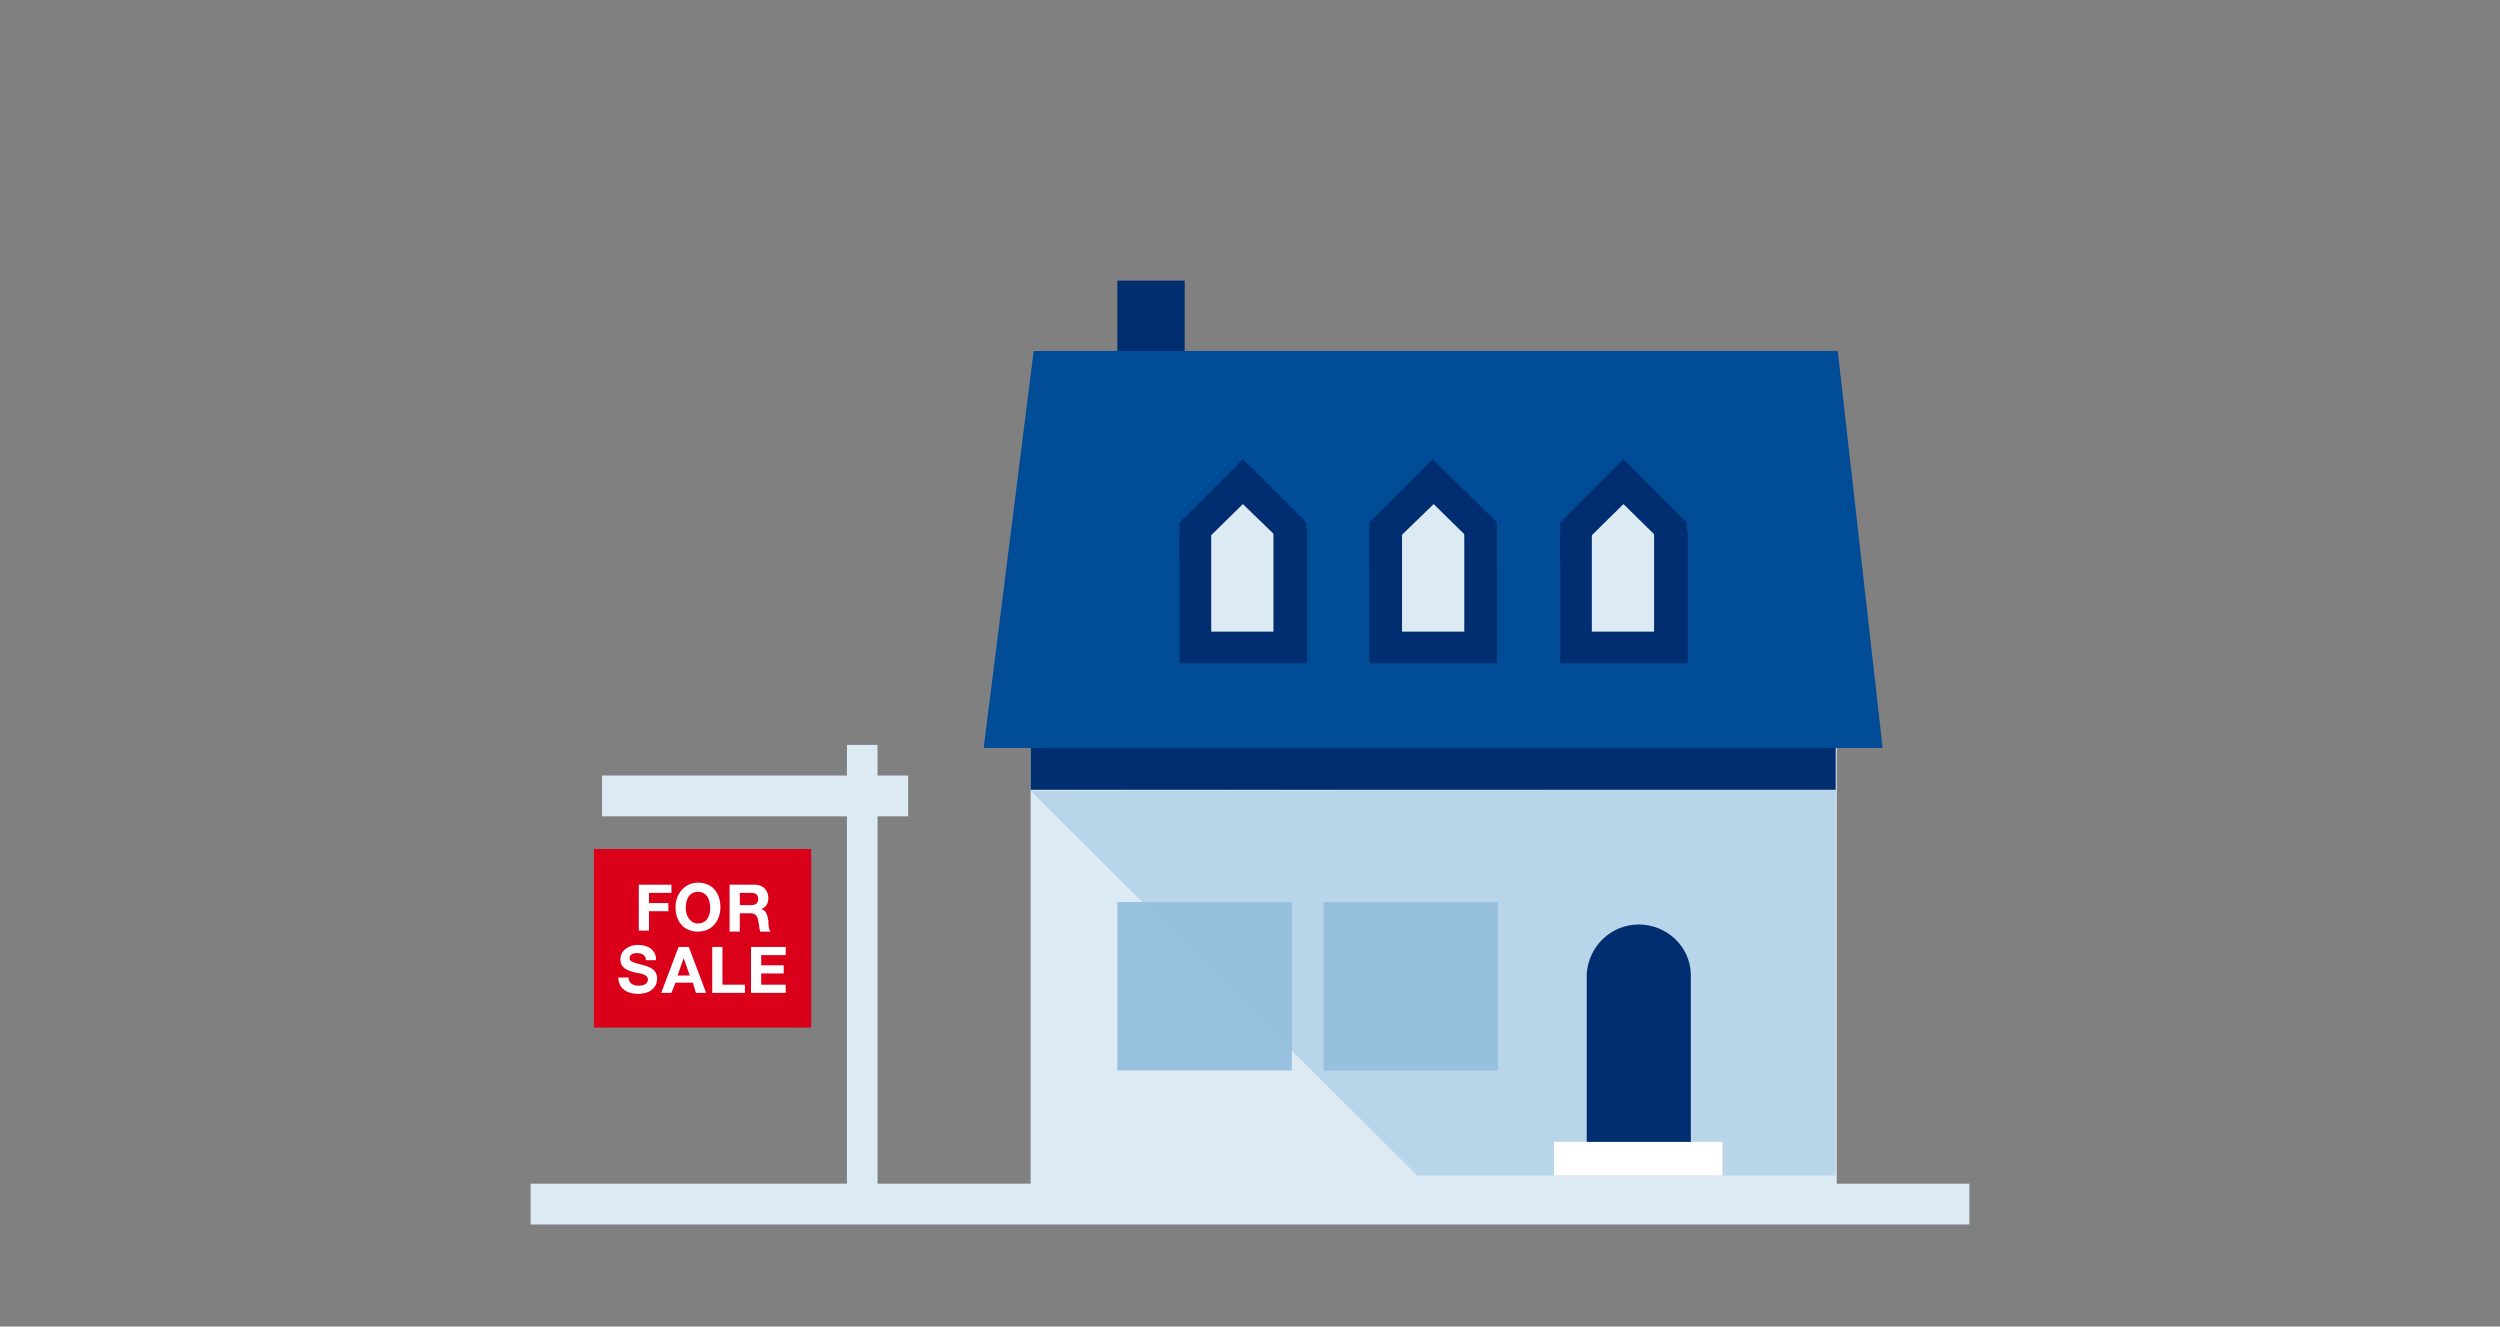 <?xml version="1.0" encoding="UTF-8"?> <svg xmlns="http://www.w3.org/2000/svg" xmlns:xlink="http://www.w3.org/1999/xlink" version="1.1" id="Ebene_1" x="0px" y="0px" viewBox="0 0 245 130" style="enable-background:new 0 0 245 130;" xml:space="preserve"><rect x="0" y="0" width="245" height="130" fill="#808080" stroke="none"/> <style type="text/css"> .st0{fill:#DCEAF4;} .st1{fill:#97C1DE;} .st2{opacity:0.5;fill:#97C1DE;} .st3{fill:#002E70;} .st4{fill:#004C97;} .st5{fill:#DA001A;} .st6{fill:#FFFFFF;} </style> <title>4</title> <g> <polygon class="st0" points="182.4,116 180,116 180,73 101,73 101,116 86,116 86,80 89,80 89,76 86,76 86,73 83,73 83,76 59,76 59,80 83,80 83,116 75.1,116 52,116 52,120 75.1,120 182.4,120 193,120 193,116 "></polygon> <rect x="129.7" y="88.4" class="st1" width="17.1" height="16.5"></rect> <rect x="109.5" y="88.4" class="st1" width="17.1" height="16.5"></rect> <polygon class="st2" points="101,77.5 138.9,115.2 179.9,115.2 179.9,77.4 "></polygon> <rect x="109.5" y="27.5" class="st3" width="6.6" height="32.8"></rect> <rect x="101" y="66.5" class="st3" width="78.9" height="10.9"></rect> <polygon class="st4" points="180.1,34.4 101.3,34.4 96.4,73.3 184.5,73.3 "></polygon> <path class="st3" d="M176.1,92.3"></path> <polygon class="st3" points="134.2,52 140.5,45.7 146.7,52 140.5,53.8 "></polygon> <rect x="134.2" y="52" class="st3" width="12.5" height="13"></rect> <rect x="137.4" y="48.6" class="st0" width="6.1" height="13.3"></rect> <polygon class="st3" points="146.7,51.2 140.4,45 134.2,51.2 134.2,55.5 140.5,49.4 146.7,55.5 "></polygon> <rect x="115.6" y="52" class="st3" width="12.5" height="13"></rect> <rect x="118.7" y="48.6" class="st0" width="6.1" height="13.3"></rect> <polygon class="st3" points="128,51.2 121.8,45 115.6,51.2 115.6,55.5 121.8,49.4 128.1,55.5 "></polygon> <rect x="152.9" y="52" class="st3" width="12.5" height="13"></rect> <rect x="156" y="48.6" class="st0" width="6.1" height="13.3"></rect> <polygon class="st3" points="165.3,51.2 159.1,45 152.9,51.2 152.9,55.5 159.1,49.4 165.3,55.5 "></polygon> <rect x="58.2" y="83.2" class="st5" width="21.3" height="17.5"></rect> <path class="st6" d="M62.6,86.7h3.2v0.8h-2.2v1h1.9v0.8h-1.9v1.9h-1V86.7z"></path> <path class="st6" d="M68.4,86.5c1.4,0,2.2,1,2.2,2.4c0,1.3-0.8,2.4-2.2,2.4c-1.4,0-2.2-1-2.2-2.4C66.2,87.6,67.1,86.5,68.4,86.5z M68.4,90.5c0.9,0,1.2-0.8,1.2-1.5c0-0.8-0.3-1.6-1.2-1.6c-0.9,0-1.2,0.8-1.2,1.6C67.2,89.7,67.6,90.5,68.4,90.5z"></path> <path class="st6" d="M71.5,86.7H74c0.8,0,1.3,0.6,1.3,1.3c0,0.5-0.2,0.9-0.7,1.1v0c0.5,0.1,0.6,0.6,0.7,1.1c0,0.3,0,0.8,0.2,1.1h-1 c-0.1-0.3-0.1-0.7-0.2-1.1c-0.1-0.5-0.3-0.7-0.8-0.7h-1v1.8h-1V86.7z M72.5,88.7h1.1c0.5,0,0.7-0.2,0.7-0.6c0-0.4-0.2-0.6-0.7-0.6 h-1.1V88.7z"></path> <path class="st6" d="M61.6,95.8c0,0.6,0.5,0.8,1,0.8c0.3,0,0.9-0.1,0.9-0.6c0-0.5-0.7-0.6-1.3-0.7c-0.7-0.2-1.4-0.4-1.4-1.3 c0-0.9,0.9-1.4,1.7-1.4c0.9,0,1.8,0.4,1.8,1.5h-1c0-0.5-0.4-0.7-0.9-0.7c-0.3,0-0.7,0.1-0.7,0.5c0,0.3,0.2,0.4,1.4,0.7 c0.3,0.1,1.3,0.3,1.3,1.3c0,0.8-0.6,1.5-1.9,1.5c-1,0-1.9-0.5-1.9-1.6H61.6z"></path> <path class="st6" d="M66.5,92.8h1l1.7,4.5h-1l-0.3-1h-1.7l-0.4,1h-1L66.5,92.8z M66.4,95.6h1.2L67,93.9h0L66.4,95.6z"></path> <path class="st6" d="M69.8,92.8h1v3.7H73v0.8h-3.2V92.8z"></path> <path class="st6" d="M73.6,92.8H77v0.8h-2.4v1h2.2v0.8h-2.2v1.1h2.4v0.8h-3.4V92.8z"></path> <g> <rect x="152.3" y="111.9" class="st6" width="16.5" height="3.3"></rect> </g> </g> <path class="st3" d="M165.7,95.7C165.7,95.7,165.7,95.6,165.7,95.7l0-0.3h0c-0.1-2.7-2.4-4.8-5.1-4.8c-2.7,0-4.9,2.1-5.1,4.8h0v16.5 h10.2L165.7,95.7C165.7,95.8,165.7,95.7,165.7,95.7z"></path> </svg> 
